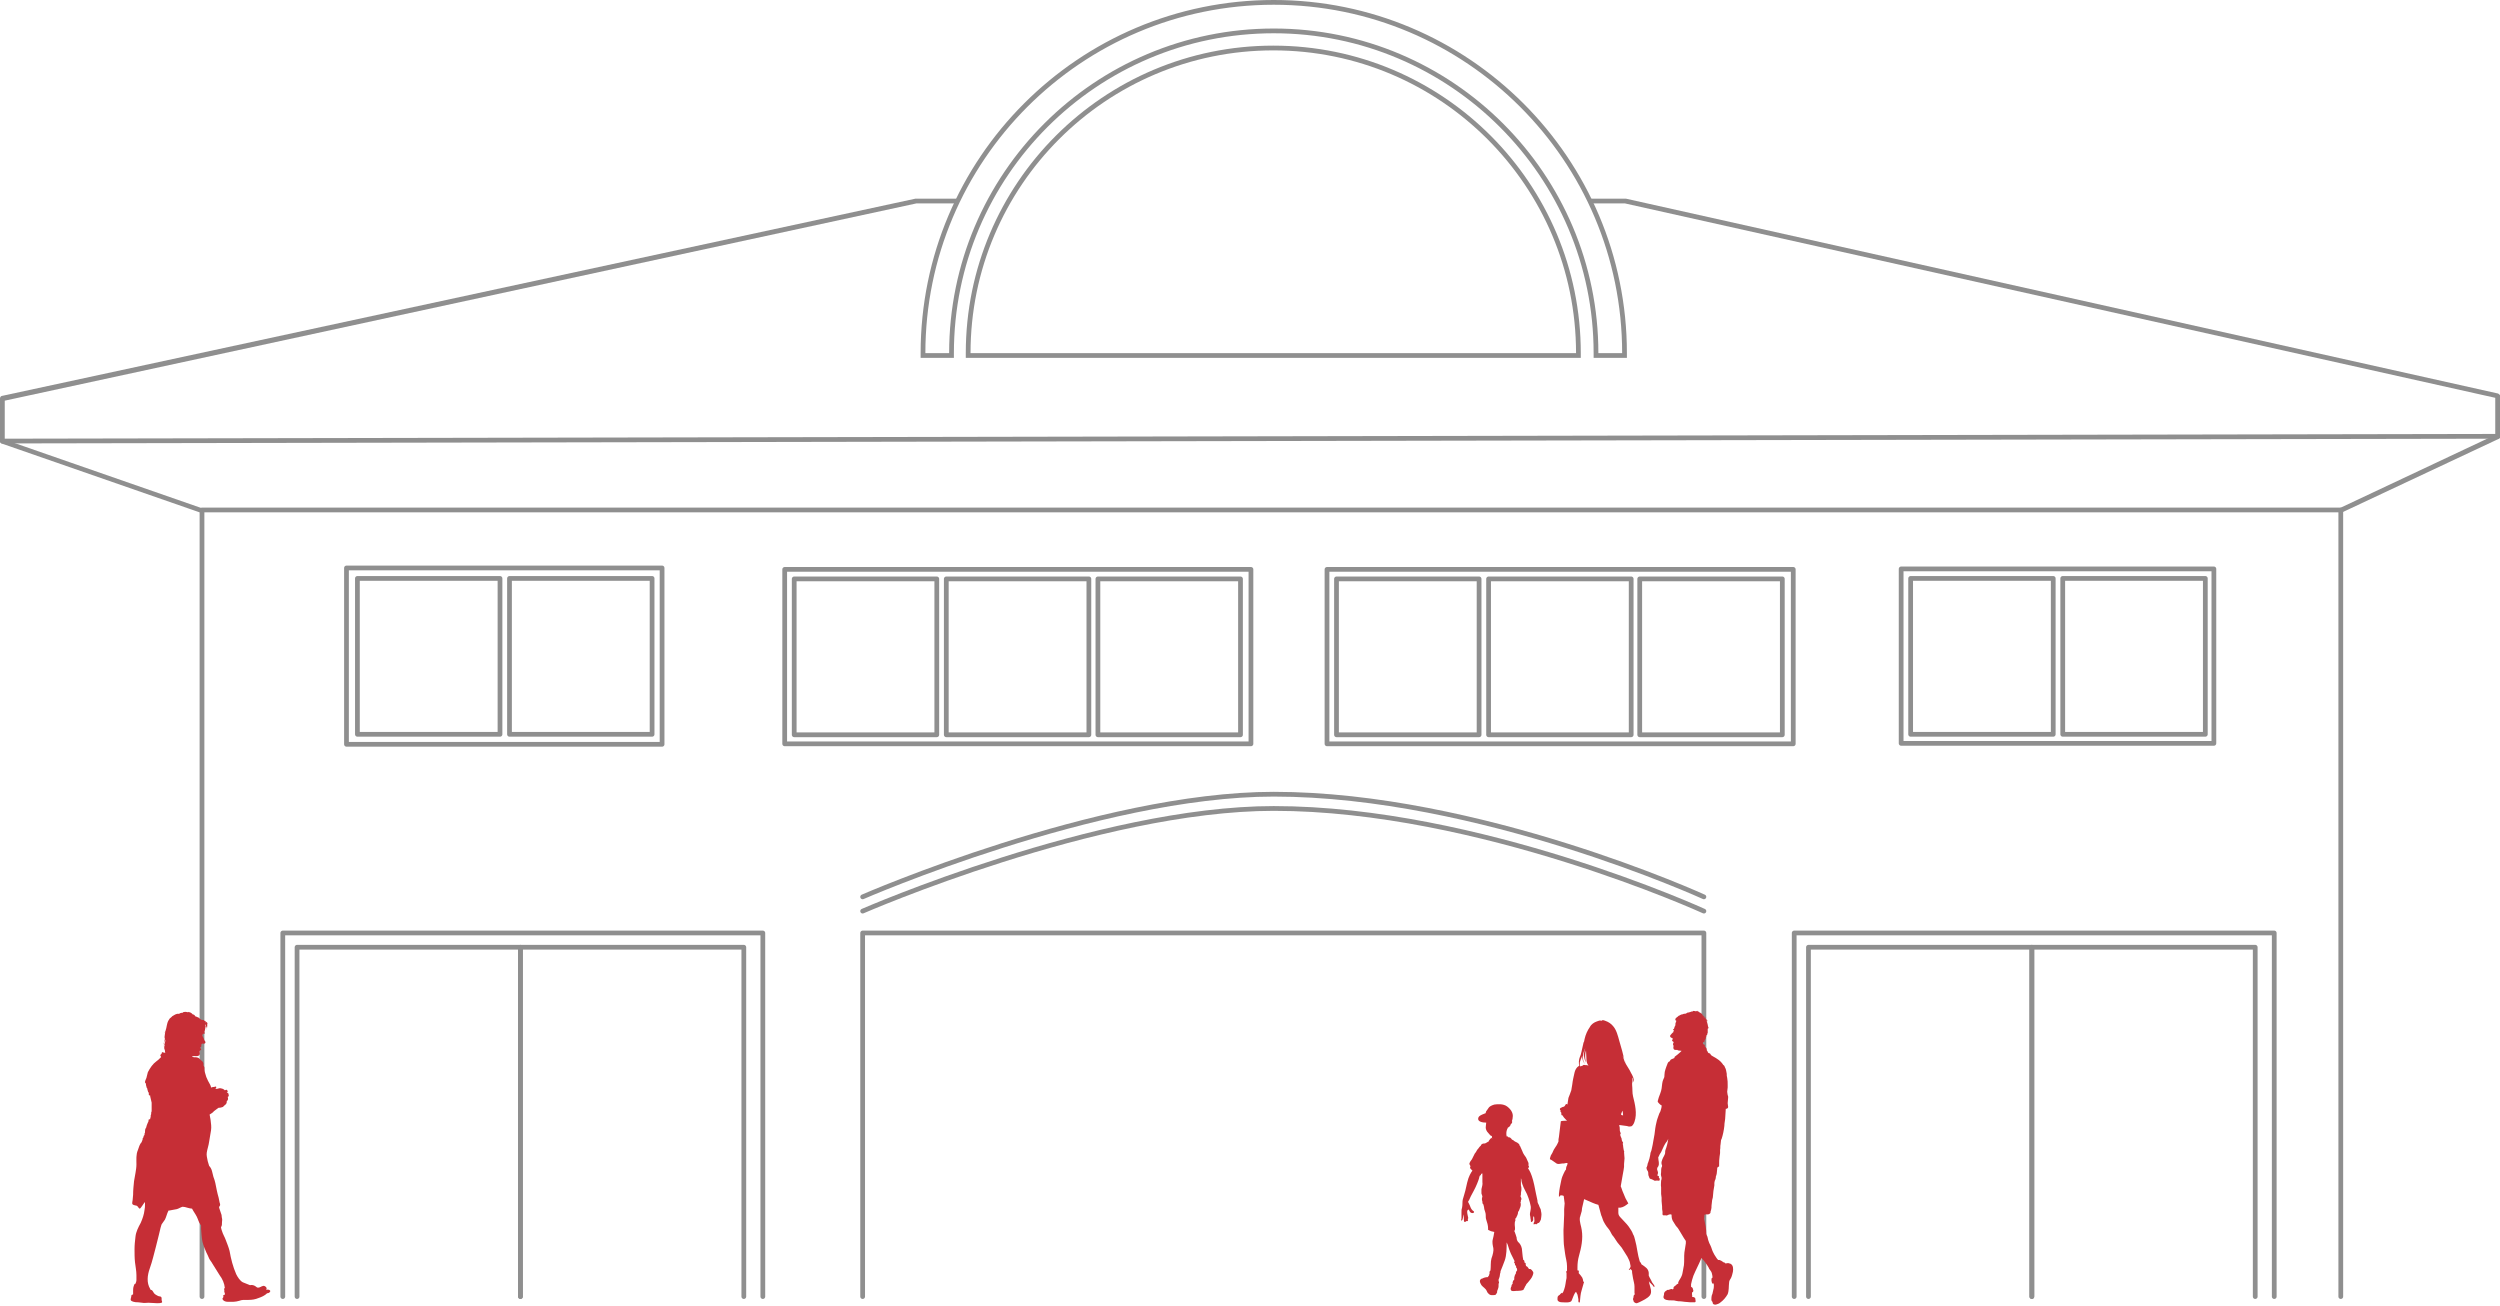 <?xml version="1.0" encoding="utf-8"?>

<!-- Generator: Adobe Illustrator 19.0.0, SVG Export Plug-In . SVG Version: 6.00 Build 0)  -->

<svg version="1.1" xmlns="http://www.w3.org/2000/svg" xmlns:xlink="http://www.w3.org/1999/xlink" x="0px" y="0px"

	 viewBox="142 -60.8 526 274.7" style="enable-background:new 142 -60.8 526 274.7;" xml:space="preserve">

<style type="text/css">

	.st0{fill:none;stroke:#8F8F8F;stroke-linecap:round;stroke-linejoin:round;stroke-miterlimit:10;}

	.st1{fill:none;stroke:#8F8F8F;stroke-miterlimit:10;}

	.st2{fill:#C62E36;}

	.st3{fill:#8F8F8F;}

</style>

<g id="Ebene_1">

	<polyline class="st0" points="184.5,212 184.5,46.5 634.5,46.5 634.5,212 	"/>

	<line class="st0" x1="142.5" y1="32" x2="667.5" y2="31"/>

	<rect x="214.9" y="58.7" class="st0" width="66.4" height="37.1"/>

	<rect x="217.2" y="60.9" class="st0" width="30" height="32.8"/>

	<rect x="249.2" y="60.9" class="st0" width="30" height="32.8"/>

	<rect x="542" y="58.9" class="st0" width="65.8" height="36.7"/>

	<rect x="544" y="60.9" class="st0" width="30" height="32.8"/>

	<rect x="576" y="60.9" class="st0" width="30" height="32.8"/>

	<rect x="421.2" y="59" class="st0" width="98.1" height="36.7"/>

	<rect x="423.2" y="61" class="st0" width="30" height="32.8"/>

	<rect x="455.2" y="61" class="st0" width="30" height="32.8"/>

	<rect x="487" y="61" class="st0" width="30" height="32.8"/>

	<rect x="307.1" y="59" class="st0" width="98.1" height="36.7"/>

	<rect x="309.1" y="61" class="st0" width="30" height="32.8"/>

	<rect x="341.1" y="61" class="st0" width="30" height="32.8"/>

	<rect x="373" y="61" class="st0" width="30" height="32.8"/>

	<polyline class="st0" points="519.5,212 519.5,135.5 620.5,135.5 620.5,212 	"/>

	<polyline class="st0" points="323.5,212 323.5,135.5 500.5,135.5 500.5,212 	"/>

	<polyline class="st0" points="522.5,212 522.5,138.5 569.5,138.5 569.5,212 	"/>

	<polyline class="st0" points="569.5,212 569.5,138.5 616.5,138.5 616.5,212 	"/>

	<path class="st1" d="M474.1,14c0-0.2,0-0.3,0-0.5c0-35.4-28.7-64.2-64.2-64.2c-35.4,0-64.2,28.7-64.2,64.2c0,0.2,0,0.3,0,0.5H474.1

		z"/>

	<path class="st1" d="M483.8,14c0-0.2,0-0.3,0-0.5c0-40.8-33.1-73.8-73.8-73.8c-40.8,0-73.8,33.1-73.8,73.8c0,0.2,0,0.3,0,0.5h6

		c0-0.2,0-0.3,0-0.5c0-37.5,30.4-67.8,67.8-67.8s67.8,30.4,67.8,67.8c0,0.2,0,0.3,0,0.5H483.8z"/>

	<polyline class="st0" points="201.5,212 201.5,135.5 302.5,135.5 302.5,212 	"/>

	<polyline class="st0" points="204.5,212 204.5,138.5 251.5,138.5 251.5,212 	"/>

	<polyline class="st0" points="251.5,212 251.5,138.5 298.5,138.5 298.5,212 	"/>

	<path class="st0" d="M323.5,127.9c0,0,49.5-21.6,86.5-21.6c43.2,0,90.5,21.6,90.5,21.6"/>

	<path class="st2" d="M466.3,194.4c0-0.2-0.1-0.3-0.1-0.6c0-0.2-0.3-0.6-0.4-1c-0.2-0.4-0.3-0.6-0.3-0.7c0-0.1,0-0.4-0.1-0.7

		c-0.1-0.3-0.3-1.5-0.6-2.9c-0.3-1.4-0.7-2.5-1-3c-0.1-0.2-0.2-0.3-0.3-0.5c0.1-0.1,0.2-0.2,0.2-0.3c0-0.1,0-0.1-0.1-0.2

		c0-0.1,0-0.1,0-0.2c0-0.1,0-0.1,0-0.1c0-0.1,0-0.2,0-0.3c-0.1-0.3-0.3-0.6-0.4-0.9c-0.1-0.3-0.3-0.5-0.5-0.8

		c-0.2-0.3-0.3-0.5-0.4-0.8c-0.1-0.3-0.3-0.6-0.4-0.9c0-0.1-0.1-0.2-0.2-0.3c0,0,0,0,0,0c0,0,0,0,0-0.1c0-0.1-0.1-0.1-0.1-0.2

		c-0.2-0.2-0.5-0.4-0.8-0.5c-0.2-0.1-0.3-0.2-0.4-0.3c-0.1-0.1-0.2-0.1-0.3-0.1c0-0.1,0-0.1-0.1-0.2c-0.2-0.2-0.3-0.3-0.4-0.3

		c-0.1,0-0.3,0-0.3-0.1c0-0.1,0-0.1-0.3-0.1c0,0,0,0,0,0c-0.1-0.5-0.1-1,0.1-1.5c0.1-0.1,0.1-0.3,0.2-0.4c0.3,0,0.2-0.2,0.3-0.2

		c0.1,0,0.2-0.2,0.2-0.3c0-0.1,0.1-0.2,0.3-0.4c0.1-0.2,0.1-0.3,0-0.4c0.1-0.2,0.2-0.7,0.2-1.1c0-0.7-0.4-1.4-1.2-2

		c-0.8-0.6-2-0.5-2.7-0.4c-0.7,0.2-1.1,0.5-1.2,0.7c-0.1,0.2-0.3,0.4-0.5,0.7c-0.1,0.2-0.1,0.3-0.1,0.4c-0.5,0.2-1.1,0.4-1.4,0.7

		c0,0,0,0,0,0c-0.1,0.1-0.2,0.3-0.2,0.5c0,0.6,0.9,0.8,1.7,0.8c0,0,0,0,0,0c0,0.3-0.1,0.6-0.1,1c0,0.3,0.1,0.6,0.3,0.9

		c0.2,0.2,0.4,0.5,0.6,0.7c0.1,0.1,0.2,0.2,0.3,0.2c0,0,0.1,0,0.1,0c0,0.1,0,0.1,0,0.2c0,0.2,0.1,0.4,0,0.5c0,0,0-0.1,0-0.1l0-0.2

		c0,0-0.1-0.1-0.4,0.3c-0.2,0.2-0.3,0.4-0.3,0.5c0,0,0,0-0.1,0c-0.1,0.1-0.3,0.2-0.5,0.3c-0.1,0.1-0.3,0.1-0.5,0.1

		c-0.1,0-0.3,0.1-0.4,0.2c-0.1,0.1-0.1,0.1-0.1,0.2c-0.1,0.1-0.2,0.2-0.3,0.3c-0.1,0.1-0.2,0.3-0.3,0.4c-0.1,0.1-0.2,0.2-0.3,0.4

		c-0.1,0.2-0.2,0.4-0.4,0.6c-0.2,0.4-0.4,0.8-0.6,1.2c-0.2,0.3-0.4,0.5-0.5,0.8c-0.1,0.2,0,0.3,0.1,0.5c0,0,0,0.1,0.1,0.1

		c0,0.1-0.1,0.3-0.1,0.4c0,0.1,0.2,0.3,0.3,0.4c0.1,0.1,0.1,0.1,0.2,0.2c-0.3,0.4-0.8,1.2-1.1,2.5c-0.3,1.4-0.5,2.2-0.7,2.8

		s-0.3,0.9-0.3,1.6s-0.1,0.8-0.1,1c-0.1,0.2-0.1,0.5-0.1,0.9s0,0.8,0,1.2c0,0.3-0.2,0.5,0,0.5c0.2,0,0.3-0.3,0.4-1.3

		c0.1,0.4,0.1,0.9,0.1,1.1c0,0.2,0,0.5,0.2,0.5c0.2,0,0.3-0.2,0.3-0.2s0.1,0.1,0.3,0c0.2-0.2,0-0.4,0-0.4c0.2-0.1,0.1-0.4,0-0.8

		c-0.1-0.4-0.1-0.6-0.1-0.8c0-0.2,0.1-0.3,0.2-0.4c0.1-0.1,0.3,0.3,0.3,0.3c0.1,0.4,0.6,0.5,0.8,0.4c0.2-0.1,0.2-0.3,0-0.4

		c-0.2-0.1-0.5-0.5-0.6-0.8c-0.1-0.3-0.2-0.5-0.4-0.9c-0.2-0.3-0.1-0.3,0.1-0.6c0.1-0.3,0.5-1.1,1-2c0.5-0.9,1-2.2,1.1-2.6

		c0-0.2,0.1-0.4,0.2-0.6c0.2,0,0.2-0.1,0.2-0.2c0-0.1,0.1-0.1,0.2-0.2c0,0,0.1,0,0.1,0c0,0.6,0,1.2,0,1.8c0.1,0.5-0.1,1-0.2,1.5

		c0,0.3,0,0.6,0,0.9c0,0.1,0.1,0.2,0.1,0.3c0,0.1,0.1,0.2,0.1,0.3c0,0.2-0.1,0.3-0.1,0.5c0,0.2,0,0.4,0.1,0.6c0,0.2,0,0.4,0.1,0.5

		c0,0,0,0,0.1,0.1c0.1,0.4,0.2,0.7,0.2,1c0.1,0.4,0.3,0.8,0.3,1.2c0,0.4,0,0.7,0.1,1c0.2,0.6,0.4,1.2,0.4,1.9c0,0.1-0.1,0.2,0.1,0.3

		c0.1,0.1,0.3,0.1,0.4,0.2c0.2,0.1,0.5,0.1,0.8,0.2c-0.1,0.6-0.2,1.2-0.3,1.5c-0.2,0.7,0,1.4,0.1,1.9c0.1,0.5-0.1,1.4-0.4,2.2

		c-0.2,0.7-0.1,1.7-0.2,2.5c-0.1,0.1-0.2,0.2-0.2,0.3c0,0.1,0,0.3,0,0.4c0,0,0,0.1-0.1,0.2c0,0,0,0.1,0,0.2c0,0,0,0,0,0c0,0,0,0,0,0

		c-0.1,0-0.2,0.1-0.2,0.3c-0.4,0-0.9,0.1-1.2,0.3c0,0-0.1,0-0.1,0c-0.7,0.3-0.4,0.9-0.1,1.4c0.3,0.4,0.9,0.7,1.1,1.2

		c0.1,0.3,0.2,0.4,0.4,0.6c0.2,0.2,0.4,0.3,0.7,0.3c0.2,0,0.7,0,0.8-0.1c0.1-0.1,0.1-0.2,0.2-0.3c0.1-0.1,0.1-0.2,0.1-0.3

		c0-0.1,0-0.1,0-0.2c0,0,0.1-0.1,0.1-0.2c0.1-0.3,0.2-0.5,0.2-0.8c0-0.1,0-0.3,0-0.4c0-0.2,0.1-0.2,0.1-0.4c0-0.1-0.1-0.2-0.1-0.4

		c0-0.1,0-0.3,0.1-0.4c0.1-0.3,0.2-0.6,0.2-0.9c0-0.2,0.2-0.5,0.1-0.6c0.3-0.7,0.6-1.5,0.9-2.3c0.4-1.1,0.4-2.6,0.4-3.8

		c0.3,0.5,0.4,1.2,0.7,1.9c0.2,0.6,0.7,1.4,1,2.1c0,0-0.1,0-0.1,0.1c-0.1,0.2,0,0.1,0.1,0.3c0.1,0.1,0,0.3,0.1,0.4

		c0,0,0.1,0,0.1,0.1c0,0,0.1,0.1,0.1,0.2c0,0.1,0,0.1,0,0.2c0,0,0.1,0.1,0.1,0.1c0.1,0.1,0.1,0.3,0.1,0.4c0,0,0,0.1,0,0.1

		c-0.1,0.1-0.2,0.2-0.2,0.3c-0.1,0.1,0,0.3-0.1,0.4c-0.1,0.1-0.1,0.2-0.2,0.4c0,0.1-0.1,0.3-0.1,0.4c0,0.1,0,0.2,0,0.4

		c-0.1,0.2-0.3,0.2-0.3,0.5c-0.1,0.2-0.1,0.3,0,0.4c-0.2,0.1-0.3,0.3-0.3,0.6c0,0,0,0,0,0c-0.1,0.1-0.1,0.1-0.1,0.2

		c-0.1,0.2-0.1,0.6,0.2,0.7c0.3,0.1,0.6,0,0.9,0c0.2,0,1.7,0,1.6-0.4c0.2-0.2,0.2-0.5,0.4-0.7c0.1-0.3,0.3-0.5,0.5-0.7

		c0.4-0.5,0.8-0.9,1-1.5c0.1-0.3,0.2-0.6,0-0.8c-0.1-0.2-0.3-0.4-0.5-0.5c-0.1,0-0.2,0-0.3,0c0,0,0,0,0,0c-0.1-0.1-0.1-0.2-0.2-0.3

		c-0.1-0.1-0.2-0.3-0.4-0.3c0,0,0,0,0,0c0,0,0,0,0,0c0-0.1-0.1-0.2-0.1-0.4c0-0.1,0-0.2,0-0.2c0-0.1-0.1-0.1-0.2-0.1

		c-0.1-0.2,0-0.6-0.3-0.6c-0.2-0.9-0.2-1.8-0.3-2.4c-0.1-0.6-0.5-1.2-0.8-1.4c-0.2-0.3-0.3-0.5-0.3-0.9c-0.1-0.4-0.3-0.9-0.4-1.2

		c0-0.1-0.1-0.1-0.1-0.2c0.3-0.3,0.1-0.9,0.1-1.3c0-0.3,0-0.6,0.1-0.8c0.1-0.2,0-0.3,0-0.5c0.1,0,0.1-0.1,0.2-0.2

		c0.1-0.1,0.1-0.3,0.2-0.4c0.1-0.2,0.2-0.5,0.2-0.8c0.1-0.1,0.1-0.2,0.2-0.3c0.1-0.2,0.2-0.6,0.3-0.8c0.1-0.3,0.1-0.7,0-1

		c0,0,0.1-0.1,0.1-0.1c0-0.1,0-0.2,0-0.3c0.1-0.1,0.1-0.1,0.1-0.2c0-0.2,0-0.3-0.1-0.4c0-0.1,0-0.1-0.1-0.2c0-0.1,0.1-0.2,0.1-0.3

		c0-0.3,0-0.6,0.1-1c0-0.2,0-0.3,0-0.5c0-0.2-0.1-0.4-0.1-0.5c0-0.2,0-0.4,0-0.7c0-0.2,0-0.5,0-0.7c0,0,0-0.1,0-0.1c0,0,0,0,0,0

		c0.1,0.2,0.1,0.3,0.1,0.4c0,0.3,0.3,1.3,0.8,2.2c0.5,0.8,1,2.4,1.1,3c0.2,0.6,0,1,0,1.3c-0.1,0.3-0.1,0.6-0.1,0.8

		c0,0.2,0.1,0.3,0.1,0.6c0,0.3,0.1,0.5,0.1,0.5c-0.1,0.5,0.2,0.5,0.4,0.2c0.2-0.3,0-0.6,0.1-0.8c0-0.3,0.2-0.2,0.2,0.1

		c0,0.3,0.1,0.7,0,0.9c-0.1,0.1-0.2,0.5-0.1,0.5c0.2,0,0.4-0.1,0.4-0.1s0,0.1,0.1,0.1s0.4-0.3,0.4-0.3c0.1,0.1,0.3-0.1,0.4-0.3

		c0.1-0.2,0.2-0.4,0.2-0.4S466.4,194.7,466.3,194.4z"/>

	<path class="st2" d="M499.7,152.5C499.7,152.6,499.7,152.6,499.7,152.5C499.7,152.6,499.7,152.6,499.7,152.5z M488.7,185.6

		c0.1,0.2,0.1,0.4,0.1,0.6c0,0.3,0.1,0.5,0.2,0.7c0,0.1,0,0.2,0.2,0.3c0.1,0.1,0.2,0.1,0.3,0.1c0.2,0.1,0.4,0.2,0.6,0.3

		c0.1,0.1,0.2,0,0.3,0c0.1,0,0.2,0,0.4,0c0.1,0,0.3,0.1,0.4-0.1c0-0.1,0-0.2,0-0.3c0-0.1-0.1-0.1-0.2-0.2c0,0,0,0,0,0

		c0.1-0.1,0.1-0.3-0.1-0.4c-0.1,0-0.1,0-0.2-0.1c0-0.1,0.1-0.2,0.1-0.3c0.1-0.3,0-0.5-0.1-0.8c-0.1-0.2,0-0.4,0-0.5

		c0.1-0.1,0.1-0.2,0.2-0.3c0.3-0.6,0-1.2,0-1.8c0,0,0-0.1,0-0.1c0-0.1,0.1-0.1,0.1-0.2c0.1-0.3,0.3-0.6,0.5-0.9

		c0.2-0.4,0.4-0.9,0.6-1.3c0.2-0.3,0.3-0.6,0.5-0.8c0.2-0.2,0.3-0.5,0.4-0.7c-0.1,0.8-0.3,1.6-0.6,2.4c-0.1,0.3,0,0.5-0.1,0.8

		c-0.1,0.3-0.3,0.6-0.4,0.8c-0.2,0.5-0.5,1-0.2,1.6c0,0.1,0,0.3-0.1,0.4c-0.1,0.3-0.1,0.7-0.1,1c0,0.3-0.1,0.5,0,0.8

		c0,0.1,0.1,0.3,0.1,0.4c0,0.2,0,0.4-0.1,0.6c0,0.5-0.1,0.9,0,1.4c0,0.5,0,1,0,1.4c0,0.3,0.1,0.5,0.1,0.8c0,0.2,0,0.5,0,0.7

		c0,0.4,0.1,0.7,0.1,1.1c0,0.4,0,0.8,0.1,1.2c0,0.3-0.1,0.7,0.2,0.7c0.1,0,0.3,0,0.4,0c0.1,0,0.3,0.1,0.4,0c0.2-0.1,0.4-0.2,0.7-0.2

		c0.1,0,0.1,0,0.2,0.1c0,0,0,0,0,0.1c0,0.5,0.1,1,0.4,1.4c0.2,0.3,0.3,0.5,0.5,0.8c0.3,0.3,0.6,0.7,0.8,1.1c0.3,0.5,0.6,1,0.9,1.5

		c0.1,0.2,0.3,0.4,0.4,0.6c0,0.2,0,0.3,0,0.5c-0.1,0.6-0.2,1.2-0.3,1.9c-0.1,0.9,0,1.8-0.1,2.7c-0.1,0.4-0.1,0.7-0.2,1.1

		c-0.1,0.4-0.1,0.8-0.3,1.2c-0.2,0.5-0.5,0.8-0.7,1.3c0,0.1,0,0.2,0,0.2c0,0,0,0,0,0.1c0,0,0,0,0,0c-0.3,0-0.4,0.3-0.6,0.4

		c-0.2,0.2-0.4,0.2-0.4,0.5c0,0.1,0,0.1,0,0.2c-0.1,0-0.2,0.1-0.2,0.1c-0.1-0.1-0.2-0.1-0.2-0.1c-0.2,0-0.3,0.1-0.4,0.1

		c-0.1,0.1-0.3,0.1-0.5,0.1c-0.1,0-0.2,0.1-0.2,0.2c-0.1,0-0.2,0-0.2,0.1c-0.2,0.1-0.3,0.4-0.3,0.6c0,0.1,0,0.1,0,0.2

		c-0.1,0.1-0.1,0.3-0.1,0.5c0.1,0.3,0.3,0.4,0.6,0.5c0.7,0.2,1.4,0,2,0.2c0.4,0.1,0.7,0.1,1,0.1c0.3,0,0.6,0.1,0.8,0.1

		c0.4,0,0.8,0.1,1.2,0.1c0.2,0,0.3,0,0.5,0c0.1,0,0.3,0,0.5,0c0.3-0.1,0.1-0.4,0.1-0.7c0-0.3-0.2-0.3-0.4-0.4c-0.1,0-0.2,0-0.3-0.1

		c0-0.1,0.1-0.3,0-0.4c0-0.2,0-0.3,0-0.5c0.1,0,0.2,0,0.2-0.1c0.1-0.1,0.1-0.4,0-0.5c0-0.2-0.1-0.4-0.3-0.5c0,0-0.1,0-0.1-0.1

		c0-0.1,0-0.2,0-0.2c0-0.1,0-0.2,0-0.3c0.1-0.6,0.3-1.2,0.5-1.8c0.5-1.2,1.1-2.3,1.6-3.5c0-0.1,0-0.1,0.1-0.2c0.6,0.6,1.1,1.3,1.5,2

		c0.1,0.3,0.3,0.5,0.5,0.8c0.2,0.3,0.2,0.6,0.3,1c0,0.1,0,0.2,0,0.3c0,0.1-0.1,0.1-0.2,0.2c0,0.1,0,0.4,0,0.5c0,0.1,0.1,0.3,0.1,0.4

		c0,0.2,0.2,0.2,0.3,0.1c0,0.1,0.1,0.2,0.1,0.3c0,0.3,0,0.7-0.1,1c-0.1,0.3-0.1,0.6-0.2,0.9c-0.1,0.2-0.2,0.5-0.2,0.7

		c0,0.3-0.1,0.7,0.1,0.9c0,0,0.1,0.1,0.1,0.1c0,0.1,0.1,0.3,0.1,0.4c0.2,0.2,0.3,0.2,0.6,0.2c0.3-0.1,0.7-0.2,0.9-0.4

		c0.7-0.5,1.2-1.1,1.6-1.8c0.3-0.8,0.2-1.6,0.3-2.4c0-0.4,0.2-0.7,0.4-1c0.2-0.4,0.3-0.9,0.4-1.3c0.1-0.6,0.1-1.4-0.5-1.7

		c-0.3-0.1-0.5-0.2-0.8-0.1c-0.1,0-0.2,0-0.2,0.1c-0.1-0.2-0.3-0.3-0.5-0.3c0,0,0-0.1-0.1-0.1c-0.1-0.1-0.2-0.1-0.3-0.2

		c-0.1-0.1-0.3-0.1-0.4-0.2c-0.1,0-0.2,0-0.3,0c-0.1-0.1-0.3-0.3-0.4-0.5c-0.3-0.4-0.5-0.8-0.7-1.2c-0.2-0.4-0.3-0.9-0.5-1.3

		c-0.2-0.4-0.4-0.8-0.5-1.2c-0.1-0.3-0.1-0.7-0.3-1c0-0.1-0.1-0.2-0.1-0.3c0,0,0-0.1,0-0.1c0-0.9-0.2-1.9-0.4-2.8

		c-0.1-0.3,0-0.5,0-0.8c0-0.1,0-0.2,0-0.3c0,0,0,0,0,0c0.1,0,0.2-0.1,0.3-0.1c0.3,0,0.6,0.1,0.9-0.2c0.1-0.1,0.1-0.2,0.1-0.4

		c0-0.1,0.1-0.2,0.1-0.3c0.1-0.3,0.1-0.6,0.1-0.9c0-0.3,0.1-0.6,0.1-0.9c0-0.4,0.2-0.7,0.2-1.1c0-0.4,0.1-0.7,0.1-1.1

		c0.1-0.4,0.1-0.8,0.2-1.2c0-0.2,0-0.3,0-0.5c0-0.2,0.1-0.4,0.1-0.5c0.1-0.2,0.2-0.4,0.2-0.6c0-0.2,0-0.3,0.1-0.5

		c0-0.1,0.1-0.2,0.1-0.4c0-0.3,0.1-0.7,0.1-1c0-0.1,0-0.2,0-0.2c0.1-0.1,0.2-0.2,0.4-0.3c0-0.1,0-0.2,0-0.3c0-0.6,0-1.2,0.1-1.8

		c0-0.2,0.1-0.4,0.1-0.7c0-0.2,0-0.5,0-0.7c0.1-0.4,0-0.7,0.1-1.1c0-0.3,0.1-0.6,0.1-0.9c0-0.1,0-0.1,0.1-0.2

		c0.3-0.9,0.5-1.9,0.6-2.8c0-0.7,0.2-1.3,0.2-2c0-0.5,0.1-1.1,0.1-1.6c0.2,0,0.5-0.1,0.5-0.4c0-0.2-0.1-0.5-0.1-0.8

		c0-0.4,0.1-0.8,0.1-1.2c0-0.2,0-0.3-0.1-0.5c0-0.2-0.1-0.4-0.1-0.7c0-0.3,0.1-0.6,0.1-0.9c0-0.1,0-0.3,0-0.4c0,0,0-0.1,0-0.1

		c0-0.5,0-1-0.1-1.5c-0.1-0.3-0.1-0.6-0.1-0.9c-0.1-0.4-0.1-0.8-0.3-1.2c-0.1-0.1-0.1-0.3-0.2-0.4c0,0,0,0,0,0

		c0-0.1-0.1-0.2-0.2-0.2c-0.3-0.5-0.8-1-1.3-1.3c-0.4-0.3-0.9-0.5-1.3-0.8c-0.1-0.2-0.2-0.4-0.4-0.4c-0.1,0-0.2-0.1-0.2-0.1

		c0,0,0,0,0,0c0-0.1-0.1-0.1-0.1-0.2c0-0.1-0.1-0.1-0.1-0.2c0,0-0.1-0.1-0.1-0.1c0,0,0,0,0,0c0-0.2,0-0.3-0.1-0.5

		c-0.1-0.1-0.2-0.2-0.3-0.3c0-0.1,0-0.1,0-0.2c0-0.2-0.2-0.3-0.4-0.3c0-0.1,0-0.3,0-0.4c0,0,0.1-0.1,0.1-0.1c0,0,0.1,0.1,0.1,0.2

		c0-0.1,0-0.2,0-0.2c0,0.1,0.1,0.1,0.1,0.2c0-0.1,0-0.2,0-0.3c0-0.1,0.1-0.2,0.1-0.3c0.1-0.1,0.2-0.3,0.2-0.5c0,0,0,0,0,0

		c0,0,0-0.1,0-0.2c0,0.1,0,0.1,0,0.2c0.1-0.1,0.1-0.3,0.1-0.4c0,0,0-0.1,0.1-0.1c0,0,0.1-0.1,0.1-0.1c0-0.1,0-0.3,0-0.4

		c0,0.1,0.1,0.2,0.1,0.2c0-0.2,0-0.4,0-0.6c0-0.2,0-0.3,0-0.5c0,0,0.1,0.1,0.1,0.1c0-0.1,0-0.2,0-0.3c0,0.1,0.1,0.1,0.1,0.1

		c-0.1-0.2-0.2-0.5-0.2-0.7c-0.1-0.3-0.1-0.6-0.3-0.9c0.1,0,0.2,0.2,0.3,0.2c-0.1-0.2-0.2-0.4-0.4-0.5c0,0,0.1,0,0.1,0

		c0,0-0.1-0.1-0.2-0.1c0-0.1,0.1-0.1,0.2-0.2c-0.1,0-0.2,0-0.3,0.1c0-0.1,0-0.3,0-0.4c-0.1,0.1-0.1,0.3-0.2,0.4c0-0.1,0-0.5-0.1-0.5

		c0,0.1,0,0.1,0,0.2c0-0.1,0-0.2-0.1-0.3c0,0.1,0,0.1,0,0.2c0-0.2-0.2-0.4-0.3-0.6c0,0,0,0.1,0,0.1c-0.1-0.1-0.2-0.2-0.3-0.3

		c0,0.1,0.1,0.1,0.1,0.2c-0.1-0.1-0.1-0.1-0.2-0.2c0,0,0,0,0,0.1c0,0,0,0,0-0.1c0,0,0,0,0,0c-0.1,0-0.3-0.2-0.3-0.2

		c-0.1-0.1-0.1-0.2-0.1-0.3c0,0.1,0,0.2,0,0.3c-0.1,0-0.1-0.1-0.2-0.1c0,0,0,0.1,0.1,0.1c-0.1,0-0.1-0.1-0.2-0.1c0,0,0,0,0,0.1

		c-0.3-0.1-0.5-0.1-0.8-0.1c0.1,0,0.1,0,0.1,0.1c-0.2,0-0.3,0-0.5,0.1c-0.3,0.1-0.5,0.2-0.8,0.1c0.1,0,0.1,0.1,0.2,0.1

		c-0.1,0-0.2,0-0.3,0.1c0,0,0,0,0,0c-0.1,0.1-0.4,0.1-0.5,0.1c0,0,0,0,0,0c-0.2,0.1-0.5,0.2-0.7,0.1c0,0.1,0.1,0.1,0.2,0.1

		c-0.1,0.1-0.3,0-0.4,0.1c0,0,0.1,0,0.1,0c0,0.1-0.2,0-0.3,0.1c0,0,0,0,0,0c0,0.1-0.2,0.1-0.2,0.2c-0.1,0.1-0.3,0.1-0.4,0.2

		c0.1,0,0.2-0.1,0.3-0.1c-0.1,0.1-0.3,0.2-0.4,0.3c0,0,0.1,0,0.1-0.1c0,0.1-0.1,0.1-0.1,0.2c0,0.1-0.1,0.1-0.1,0.2

		c0,0,0-0.1,0.1-0.1c0,0.1,0,0.1,0,0.2c0.1,0,0.1-0.1,0.2-0.1c0,0.1-0.1,0.1-0.1,0.1c0,0,0,0.1,0,0.1c0,0,0,0,0,0

		c0,0.1,0,0.1,0.1,0.1c0,0.1-0.1,0.1-0.1,0.2c-0.1,0.1-0.1,0.3-0.1,0.5c0,0.1,0,0.2-0.1,0.3c0,0.1-0.1,0.1-0.1,0.2

		c0,0.1-0.1,0.6-0.3,0.4c0,0,0,0.1,0.1,0.1c0,0-0.1,0-0.1,0c0,0.1,0.2,0.2,0.2,0.3c0,0,0,0,0,0c0,0.1,0,0.1-0.2,0.1

		c0,0.1,0.1,0.1,0.1,0.1c0,0,0,0.1-0.1,0.1c-0.1,0.1-0.2,0.2-0.3,0.3c-0.1,0.2-0.4,0.3-0.3,0.6c0.1,0.2,0.3,0.3,0.5,0.3

		c0,0.1,0,0.2,0,0.3c0,0.1-0.1,0.1-0.1,0.2c0,0.1,0.2,0.3,0.3,0.3c0,0.1,0,0.2,0.1,0.2c-0.2-0.1-0.2,0.3-0.2,0.4

		c0,0.1,0.1,0.1,0.1,0.2c0,0.1,0,0.2,0,0.2c-0.1,0.3,0,0.7,0.4,0.7c0.1,0,0.2,0,0.3,0c0.1,0,0.2,0,0.2,0.1c0.3,0,0.5,0.1,0.8,0.1

		c-0.1,0.1-0.2,0.2-0.3,0.3c-0.3,0.3-0.7,0.6-1.1,0.9c-0.1,0.1-0.1,0.1-0.1,0.2c0,0,0,0.1,0,0.1c-0.2,0.1-0.5,0.2-0.7,0.3

		c-0.2,0.1-0.2,0.3-0.3,0.4c0,0,0,0,0,0c-0.3,0.1-0.4,0.3-0.5,0.6c-0.1,0.3-0.3,0.7-0.4,1.1c-0.1,0.3-0.2,0.7-0.2,1.1

		c0,0.3,0,0.6-0.2,0.9c-0.3,0.6-0.3,1.3-0.4,2c-0.1,0.7-0.4,1.3-0.6,1.9c-0.1,0.2-0.1,0.5-0.2,0.7c-0.1,0.2,0.1,0.4,0.2,0.5

		c0.1,0.1,0.2,0.2,0.3,0.3c0,0,0.1,0.1,0.2,0.1c0,0,0.1,0.1,0.1,0.1c0,0.2,0,0.4-0.1,0.7c-0.1,0.4-0.2,0.7-0.4,1

		c-0.2,0.6-0.5,1.3-0.6,1.9c-0.2,0.8-0.3,1.6-0.4,2.5c-0.2,0.9-0.3,1.9-0.5,2.7c-0.1,0.3-0.1,0.6-0.2,0.8c-0.1,0.2-0.2,0.5-0.2,0.8

		c-0.1,0.5-0.2,1-0.4,1.5c-0.1,0.2-0.2,0.5-0.2,0.7c0,0.1-0.1,0.2-0.1,0.3c0,0.1-0.1,0.1-0.1,0.2

		C488.5,185.4,488.6,185.5,488.7,185.6z M498.2,152.2C498.2,152.2,498.2,152.2,498.2,152.2C498.2,152.2,498.2,152.2,498.2,152.2z

		 M494.7,153.8C494.7,153.8,494.7,153.8,494.7,153.8C494.7,153.8,494.7,153.8,494.7,153.8z"/>

	<path class="st2" d="M475.6,163.1C475.6,163.1,475.6,163.1,475.6,163.1C475.6,163.1,475.6,163.1,475.6,163.1z M468.1,183.1

		c0.5,0.2,0.9,0.6,1.4,0.9c0.2,0.1,0.3,0.1,0.5,0.1c0.2,0,0.5-0.1,0.7-0.1c0.1,0,0.2,0,0.3,0c0.2,0,0.3-0.1,0.5-0.1

		c0.1,0,0.2,0,0.3,0c0,0.2,0,0.3-0.1,0.5c-0.1,0.2-0.2,0.4-0.2,0.6c0,0.1,0,0.2,0,0.2c0,0.1-0.1,0.2-0.2,0.3

		c-0.1,0.2-0.2,0.4-0.3,0.6c-0.2,0.4-0.4,0.9-0.5,1.4c-0.2,0.9-0.4,1.9-0.5,2.9c0,0.2,0,0.4,0,0.6c0.2,0,0.2-0.3,0.4-0.3

		c0.1,0,0.4,0,0.5,0.1c0,0,0.1,0,0.1,0c0.1,0.5,0.1,1.1,0.2,1.6c0,0.4-0.1,0.8-0.1,1.2c0,0.4,0,0.8,0,1.2c0,0.8-0.1,1.6-0.1,2.4

		c-0.1,1,0,2.1,0,3.1c0,0.9,0.2,1.8,0.3,2.7c0.1,0.8,0.4,1.7,0.4,2.6c0,0.3,0,0.6,0,1c0,0,0,0-0.1,0c-0.1,0.2-0.1,0.3,0,0.4

		c0,0.3,0,0.6,0,1c0,0,0,0.1,0,0.1c-0.2,0.8-0.2,1.6-0.5,2.4c-0.1,0.3-0.2,0.6-0.4,0.8c0,0-0.1,0-0.1-0.1c-0.2,0.2-0.3,0.2-0.4,0.4

		c-0.3,0.2-0.5,0.3-0.5,0.7c0,0.1,0,0.1,0,0.2c0,0.1,0,0.1,0,0.2c0.1,0.4,0.6,0.5,0.9,0.5c0.6,0,1.9,0.2,2.1-0.4

		c0.2-0.5,0.4-1.1,0.7-1.6c0.1-0.1,0.1-0.1,0.2-0.2c0.1,0.2,0.2,0.4,0.3,0.6c0.1,0.3,0.1,0.6,0.2,1c0,0.2-0.1,0.8,0.3,0.6

		c0.1-0.9,0.1-1.7,0.4-2.6c0.1-0.5,0.3-0.9,0.4-1.4c0.1-0.2,0.1-0.3-0.1-0.4c0-0.3-0.1-0.6-0.2-0.8c-0.2-0.3-0.5-0.7-0.8-1

		c0.1,0,0.1-0.1,0.1-0.1c0-0.1,0-0.3-0.1-0.4c-0.1,0-0.1,0-0.2,0c0-0.2,0-0.5,0-0.7c0-0.8,0.1-1.6,0.3-2.3c0.5-1.8,0.9-3.6,0.6-5.5

		c-0.1-0.8-0.5-1.7-0.4-2.6c0.1-0.5,0.3-0.9,0.4-1.4c0-0.4,0.1-0.8,0.2-1.2c0.1-0.4,0.2-0.9,0.3-1.3c0.2,0.1,0.5,0.2,0.7,0.3

		c0.7,0.3,1.5,0.7,2.3,0.9c0.2,0.7,0.4,1.5,0.6,2.2c0.2,0.4,0.3,0.9,0.5,1.3c0.2,0.4,0.4,0.7,0.6,1c0.3,0.4,0.6,0.7,0.8,1.1

		c0.2,0.4,0.4,0.8,0.7,1.1c0.3,0.4,0.5,0.8,0.8,1.2c0.3,0.4,0.6,0.7,0.9,1.1c0.4,0.6,0.8,1.3,1.2,1.9c0.2,0.4,0.4,0.8,0.5,1.1

		c0.1,0.3,0.1,0.7,0.2,1c0,0-0.1,0-0.1,0.1c0,0.1,0,0.1,0,0.2c-0.1,0.1-0.2,0.2-0.3,0.2c0,0.1,0.1,0.2,0.1,0.2

		c0.1,0,0.2-0.2,0.3-0.2c0,0.1,0.1,0.2,0.2,0.2c0.1,0.2,0.1,0.4,0.1,0.6c0.1,0.4,0.1,0.8,0.2,1.2c0.1,0.6,0.3,1.1,0.3,1.7

		c0,0.4,0,0.9,0,1.3c0,0.1,0,0.2,0.1,0.3c-0.2,0.1-0.3,0.3-0.3,0.5c0,0,0,0.1,0,0.1c0,0.1-0.1,0.3-0.1,0.3c0,0.1,0,0.2,0,0.3

		c0,0.1,0,0.1,0.1,0.1c0,0.1,0,0.1,0,0.2c0.1,0.2,0.4,0.4,0.6,0.4c0,0,0,0,0.1,0c0.1,0,0.4-0.2,0.5-0.2c0.8-0.4,1.7-0.8,2.2-1.4

		c0.6-0.7,0.1-1.8-0.1-2.6c0-0.1,0-0.3-0.1-0.4c0.1,0,0.1,0.1,0.2,0.2c0.2,0.2,0.4,0.4,0.6,0.6c0.1,0.1,0.2,0.3,0.3,0.4

		c0,0,0.1-0.1,0.1-0.1c0.1-0.2-0.4-0.7-0.5-0.9c-0.2-0.5-0.5-0.9-0.7-1.4c0,0,0-0.1,0-0.1c0-0.2,0-0.4,0-0.5

		c-0.1-0.9-0.7-1.2-1.4-1.7c-0.1,0-0.1-0.1-0.2-0.2c0,0,0,0,0-0.1c-0.1-0.1-0.2-0.3-0.3-0.4c0,0,0,0,0,0c-0.2-0.7-0.4-1.5-0.5-2.2

		c-0.1-0.8-0.3-1.6-0.5-2.4c-0.1-0.4-0.2-0.8-0.4-1.1c-0.2-0.6-0.5-1-0.9-1.6c-0.5-0.7-1.1-1.2-1.7-1.9c-0.3-0.3-0.5-0.6-0.5-1

		c0-0.4,0-0.7,0-1.1c0.1,0,0.3,0,0.4,0c0.7-0.1,1.2-0.5,1.7-0.9c-0.2-0.4-0.4-0.7-0.6-1.1c-0.2-0.4-0.3-0.8-0.5-1.2

		c-0.2-0.4-0.3-0.9-0.5-1.3c0.1-0.8,0.3-1.5,0.4-2.3c0.1-0.4,0.1-0.7,0.2-1.1c0-0.2,0.1-0.5,0.1-0.7c0-0.2,0-0.4,0-0.6

		c0-0.4,0.1-0.7,0.1-1.2c0-0.4-0.1-0.8-0.1-1.3c0-0.1,0.1-0.1,0-0.2c0-0.1-0.1-0.2-0.1-0.4c0-0.2-0.1-0.4-0.1-0.7

		c0-0.1,0-0.3-0.1-0.4c0-0.1,0.1-0.1,0.1-0.2c0-0.2-0.1-0.2-0.2-0.4c-0.1-0.2-0.1-0.3-0.1-0.5c-0.1-0.3-0.3-0.6-0.3-0.9

		c0-0.1,0.1-0.1,0.1-0.3c0-0.1-0.1-0.1-0.1-0.2c-0.1-0.2-0.1-0.4-0.1-0.6c0-0.2,0-0.5-0.1-0.7c0,0,0-0.1,0-0.2

		c0.5,0.1,1,0.1,1.5,0.2c0.2,0,0.5,0.2,0.8,0.1c0.4,0.1,0.8-0.6,0.9-1c0.6-1.7,0.1-3.7-0.3-5.3c-0.2-0.8-0.1-1.6-0.2-2.4

		c0-0.1,0-0.2,0-0.4c0.1-0.3,0.1-0.7,0-1c0-0.1,0-0.1,0-0.2c0.2,0.3,0.2,0.7,0.3,1c0.2-0.6-0.2-1.4-0.5-1.9c-0.4-0.9-1-1.6-1.4-2.5

		c-0.1-0.4-0.3-0.8-0.4-1.2c0.2,0.4,0.5,0.8,0.6,1.3c0,0.1,0.1,0.2,0.1,0.3c-0.1-0.5-0.4-1-0.5-1.4c-0.1-0.4-0.2-0.8-0.3-1.2

		c-0.2-0.7-0.4-1.4-0.6-2.1c-0.3-1.1-0.6-2.3-1.3-3.1c-0.4-0.5-1-0.9-1.6-1.1c-0.3-0.1-0.6-0.3-0.9,0c0,0,0,0,0,0c0,0,0,0,0,0

		c-0.2-0.2-0.6,0-0.9,0.1c-0.6,0.2-1.2,0.6-1.5,1.2c-0.5,0.7-0.9,1.6-1.1,2.5c0,0.2-0.1,0.3-0.1,0.5c-0.1,0.2-0.2,0.4-0.2,0.6

		c-0.4,1.6-0.4,2.1-0.7,2.7c-0.2,0.5-0.3,1.3-0.1,1.8c-0.1,0.1-0.3,0.2-0.4,0.3c-0.3,0.3-0.5,0.7-0.6,1.1c-0.2,0.9-0.4,1.7-0.5,2.6

		c-0.1,0.4-0.1,0.8-0.2,1.2c-0.2,0.6-0.4,1.1-0.6,1.6c-0.1,0.4-0.1,0.9-0.2,1.3c0,0,0,0,0,0.1c-0.1-0.1-0.3-0.2-0.4,0

		c-0.1,0.1-0.1,0.3-0.3,0.4c-0.1,0.1-0.4,0.1-0.5,0.2c-0.2,0.1-0.3,0.1-0.4,0.3c0,0.1,0,0.2,0.1,0.3c0,0.1,0.1,0.1,0.1,0.1

		c0,0-0.1,0.1-0.1,0.1c0,0.1,0.1,0.2,0.2,0.3c0,0.1,0,0.2,0,0.3c0,0.2,0.1,0.3,0.3,0.3c0,0,0,0,0,0c0.1,0.3,0.4,0.6,0.6,0.8

		c0.1,0.1,0.2,0.2,0.3,0.3c-0.4,0-0.9,0-1.3,0.1c-0.1,1.1-0.3,2.2-0.4,3.3c-0.1,0.4-0.1,0.6-0.1,1c-0.2,0.4-0.3,0.7-0.6,1.1

		c-0.3,0.4-0.5,0.8-0.7,1.3c-0.1,0.2-0.2,0.3-0.3,0.5C468.1,182.8,468.1,183,468.1,183.1z M483.1,173.8c0-0.1,0-0.1,0-0.2

		c0-0.2,0.1-0.3,0.2-0.5c0-0.1,0-0.1,0.1-0.2c0,0.3,0.1,0.6,0.1,1C483.3,173.8,483.2,173.8,483.1,173.8z M474.5,163.6

		c-0.1-0.3-0.2-0.8,0-1.2c0.1-0.4,0.3-0.7,0.4-1.1c0,0.7,0.1,1.4,0.7,1.8c-0.1-0.1-0.7-0.5-0.5-1.9c0-0.5,0.2-0.9,0.4-1.4

		c0,0,0,0,0,0c0,0,0,0,0,0.1c-0.3,0.7-0.4,1.7,0.2,2.9c0,0-0.4-1.4,0-2.6c0,0,0,0,0,0.1c0,0.7,0.1,1.3,0.1,2c0,0.4,0.2,0.8,0.4,1.1

		c0,0-0.1,0-0.1,0c-0.1-0.1-0.2-0.1-0.5-0.1c-0.1,0-0.4-0.1-0.5,0c0,0-0.1,0.1-0.1,0.1C474.8,163.5,474.6,163.5,474.5,163.6z"/>

	<path class="st2" d="M185.4,156.8L185.4,156.8C185.4,156.8,185.4,156.8,185.4,156.8C185.4,156.7,185.4,156.7,185.4,156.8z

		 M198.8,210.7c-0.2-0.2-0.6-0.2-0.8-0.1c0.2-0.3,0.1-0.6-0.3-0.8c-0.4-0.2-0.8,0.2-1.2,0.3c-0.4,0.1-0.5-0.1-0.8-0.3

		c-0.3-0.2-0.7-0.3-1.1-0.2c-0.5-0.2-1-0.4-1.5-0.6c-0.6-0.3-1.1-1.1-1.4-1.7c-0.7-1.6-1.1-3.2-1.4-4.9c-0.2-0.8-0.5-1.5-0.8-2.3

		c-0.2-0.6-0.6-1.2-0.8-1.9c-0.1-0.2-0.1-0.4-0.2-0.7c0-0.1,0-0.2,0.1-0.3c0.1-0.2,0.1-0.5,0.1-0.8c0-0.3,0.1-0.6,0-0.9

		c-0.1-0.3,0-0.6-0.2-1c-0.1-0.4-0.3-0.8-0.4-1.2c0-0.1,0-0.1,0-0.2c0,0,0.1-0.1,0.1-0.1c0.2-0.3,0.1-0.5,0-0.8

		c-0.1-0.3-0.1-0.7-0.2-1c-0.3-1-0.5-2.1-0.7-3.1c-0.1-0.4-0.2-0.8-0.4-1.3c-0.1-0.4-0.2-0.8-0.3-1.2c-0.1-0.4-0.3-0.8-0.6-1.1

		c-0.1-0.3-0.2-0.7-0.3-1c-0.1-0.6-0.3-1.2-0.2-1.8c0.1-0.7,0.4-1.5,0.5-2.3c0.1-0.8,0.3-1.6,0.4-2.4c0.1-0.7,0-1.4-0.1-2.2

		c-0.1-0.4-0.1-0.7-0.2-1.1c0.3-0.2,0.7-0.4,0.9-0.7c0.3-0.2,0.5-0.4,0.8-0.6c0,0,0.1,0,0.1-0.1c0.3,0,0.8-0.1,1-0.2

		c0.1-0.1,0.2-0.2,0.3-0.3c0.1-0.1,0.3-0.2,0.4-0.4c0.1-0.1,0.1-0.3,0.1-0.4c0-0.2,0.1-0.2,0.2-0.3c0.1-0.2,0.1-0.5,0-0.7

		c0.2-0.1,0.3-0.2,0.2-0.5c0-0.3-0.2-0.4-0.4-0.4c0.2-0.1,0.3-0.3,0.1-0.5c-0.1-0.2-0.3-0.1-0.5,0c-0.1-0.1-0.2-0.2-0.4-0.3

		c-0.3-0.1-0.6-0.2-0.9-0.1c-0.2,0.1-0.5,0.1-0.7,0.1c0.2-0.2,0.3-0.4,0.1-0.5c-0.1,0-0.3,0.1-0.4,0.1c-0.2,0-0.3,0-0.5,0.1

		c0,0,0,0-0.1,0c0-0.2-0.1-0.4-0.2-0.6c-0.3-0.5-0.6-1.1-0.8-1.6c-0.1-0.3-0.2-0.6-0.3-1c-0.1-0.3-0.1-0.7-0.1-1

		c0-0.1-0.1-0.3-0.2-0.4c0-0.1,0-0.3,0-0.4c0-0.3-0.3-0.6-0.5-0.7c-0.2-0.2-0.5-0.6-0.8-0.6c-0.3-0.1-0.6,0-0.9-0.1

		c-0.1,0-0.2-0.1-0.2-0.1c0.1-0.1,0.3-0.1,0.5-0.1c0.4,0,0.9,0.1,1.1-0.3c0.1-0.2,0-0.4,0-0.6c0-0.1,0-0.2,0.1-0.3

		c0.1-0.1,0.2,0,0.2-0.1c0.1-0.1-0.1-0.4-0.2-0.4c0,0,0-0.1,0-0.1c0.1,0,0.2-0.1,0.2-0.1c0.1-0.1,0-0.4,0.1-0.6

		c0.1-0.2,0.3-0.1,0.5-0.1c0.2,0,0.4-0.2,0.3-0.4c0-0.1-0.1-0.2-0.2-0.3c0-0.1-0.1-0.2-0.1-0.3c-0.1-0.2-0.2-0.4-0.3-0.6

		c-0.1-0.2,0-0.3,0.1-0.5c0,0,0,0,0.1,0c0.1,0,0.3,0,0.3-0.1c0,0-0.1-0.1,0-0.1c0,0-0.1,0-0.1,0c0,0,0.1-0.1,0.1-0.1

		c0,0-0.1,0-0.1,0c0-0.1,0-0.3,0.1-0.4c0-0.2,0.1-0.3,0.1-0.5c0-0.2,0-0.4,0-0.6c0.1-0.1,0.1-0.2,0.1-0.3c0,0,0,0,0,0.1

		c0.1,0.2-0.1,0.5,0,0.7c0-0.1,0.1-0.2,0.1-0.3c0,0.1,0.1,0.3,0.1,0.4c0,0.2-0.2,0.4-0.3,0.5c0.1-0.1,0.2-0.2,0.2-0.3

		c0.2-0.2,0.2-0.5,0.2-0.7c0-0.1,0-0.2,0-0.3c0-0.1,0.1-0.2,0-0.3c-0.1-0.2-0.3-0.2-0.5-0.1c0.1-0.1,0.1-0.2,0.3-0.2

		c-0.1-0.1-0.2-0.1-0.4-0.1c0-0.1-0.1-0.2-0.3-0.2c-0.1,0-0.2,0-0.3,0c0,0,0,0,0,0c0-0.1-0.2-0.1-0.3-0.2c-0.1-0.1-0.1-0.1-0.2-0.2

		c-0.1-0.1-0.3-0.2-0.4-0.2c-0.1-0.1-0.2-0.1-0.3-0.1c-0.2-0.1-0.2-0.3-0.4-0.4c-0.1,0-0.2-0.1-0.3-0.1c-0.1-0.1-0.1-0.2-0.2-0.2

		c-0.2-0.2-0.4-0.2-0.7-0.3c0,0,0,0,0,0.1c-0.1,0-0.3-0.1-0.5-0.1c-0.2,0-0.4,0-0.7,0.1c0,0,0.1,0,0.1,0.1c-0.1,0-0.2,0-0.3,0

		c-0.1,0-0.3,0.1-0.4,0.1c0,0,0,0,0.1,0c-0.1,0-0.2,0.1-0.2,0.1c0,0,0,0,0,0c-0.1,0-0.3,0-0.4,0c-0.5,0.1-0.8,0.4-1.2,0.6

		c0.1,0,0.1,0,0.2-0.1c-0.2,0.2-0.4,0.3-0.6,0.5c-0.2,0.3-0.4,0.6-0.5,1c-0.2,0.7-0.2,1.4-0.6,2c0.2-0.1,0.2-0.4,0.3-0.5

		c-0.1,0.2-0.2,0.5-0.2,0.7c0,0.3-0.1,0.5-0.1,0.8c0.1,0,0.1-0.1,0.1-0.2c0,0.1-0.1,0.3-0.1,0.4c0.1-0.1,0.1-0.1,0.1-0.2

		c0,0.5-0.2,1.1-0.4,1.5c0.1-0.1,0.2-0.3,0.2-0.4c0.1-0.2,0.2-0.4,0.3-0.7c0,0.5-0.2,1-0.4,1.5c0.1-0.1,0.1-0.3,0.2-0.5

		c0,0.1,0,0.1,0,0.2c0.1-0.1,0.1-0.1,0.1-0.2c0,0.1-0.1,0.3-0.1,0.4c0,0,0,0,0-0.1c-0.1,0.3,0,0.7-0.1,1c0.1,0,0.1-0.3,0.2-0.4

		c0,0.1,0,0.3,0,0.5c0,0,0-0.1,0-0.1c0,0.2,0,0.4,0.1,0.5c-0.1,0-0.1,0-0.2,0c-0.2,0-0.4-0.2-0.5-0.1c-0.1,0.1-0.1,0.2-0.1,0.3

		c-0.1,0.1-0.2,0.2-0.3,0.3c0.1,0.1,0.1,0.3,0.2,0.4c-0.1,0.1-0.2,0.2-0.2,0.2c-0.3,0.3-0.5,0.5-0.8,0.7c-0.4,0.3-0.7,0.6-1,1

		c-0.3,0.4-0.6,0.9-0.8,1.3c-0.1,0.4-0.2,0.8-0.3,1.2c-0.1,0.3-0.3,0.6-0.3,0.9c0,0.1,0.1,0.2,0.2,0.3c0,0,0,0,0,0

		c0,0.2,0,0.4,0.1,0.6c0,0.1,0,0.2,0.1,0.3s0.1,0.2,0.1,0.3c0.1,0.2,0.1,0.5,0.2,0.6c0.1,0.1,0.1,0.1,0.1,0.2c0,0.1,0,0.2,0,0.3

		c0,0.1,0.1,0.2,0.3,0.2c0,0.1,0,0.1,0,0.2c0.1,0.4,0.2,0.8,0.3,1.3c0,0,0,0.1,0,0.1c0,0.4,0,0.8,0,1.3c0,0.1,0,0.2,0,0.4

		c0,0.1-0.1,0.2-0.1,0.3c0,0.1,0,0.2,0,0.3c0,0.1-0.1,0.2-0.1,0.3c0,0.1,0,0.2,0,0.3c0,0.1-0.1,0.2-0.1,0.3c0,0.2,0,0.2-0.2,0.2

		c-0.1,0.1-0.2,0.1-0.2,0.2c0,0,0.1,0.1,0.1,0.1c-0.1,0.1-0.1,0.3-0.2,0.4c-0.1,0.2-0.1,0.3-0.2,0.5c0,0.1-0.1,0.2-0.1,0.3

		c0,0.1,0,0.2-0.1,0.3c-0.2,0.3-0.2,0.6-0.2,0.9c0,0.1,0,0.2-0.1,0.3c0,0.1,0,0.2,0,0.3c0,0-0.1,0.1-0.1,0.1c0,0-0.1,0.1-0.1,0.2

		c0,0.1,0,0.2-0.1,0.3c-0.1,0.1-0.1,0.1-0.1,0.3c0,0.1,0,0.2-0.1,0.3c0,0.1-0.1,0.2-0.1,0.3c-0.4,0.4-0.6,1.1-0.8,1.7

		c-0.4,0.9-0.3,2-0.3,3c0,0.6-0.1,1.2-0.2,1.8c-0.1,0.6-0.2,1.1-0.3,1.7c-0.1,1-0.2,1.9-0.2,2.9c0,0.4-0.1,0.7-0.1,1.1

		c0,0.2-0.2,0.7,0,0.9c0.2,0.2,0.6,0.2,0.9,0.3c0.2,0.1,0.4,0.6,0.6,0.6c0.2,0,0.8-1.1,1.1-1.4c0,0.2,0,0.3,0,0.5

		c0,0.4,0,0.8-0.1,1.2c-0.1,0.9-0.4,1.8-0.8,2.7c-0.5,0.9-1,1.9-1.1,2.9c-0.1,0.9-0.2,1.7-0.2,2.6c0,0.9,0,1.9,0.1,2.8

		c0.1,0.9,0.3,1.8,0.3,2.7c0,0.3,0,0.7,0,1c0,0.3-0.1,0.5-0.2,0.8c0,0,0,0,0,0c-0.3,0-0.3,0.4-0.4,0.6c-0.1,0.3-0.1,0.7-0.1,1

		c0,0.2,0,0.2,0,0.4c0,0.1,0,0.1,0,0.2c0,0.1-0.1,0.1-0.2,0.1c-0.2,0.1-0.2,0.3-0.2,0.5c0,0.1-0.1,0.2-0.1,0.4

		c-0.1,0.4,0.3,0.5,0.6,0.6c0.3,0.1,0.6,0.1,0.9,0.1c0.3,0,0.6,0.1,0.9,0.1c0,0,0,0,0,0c0.4,0.1,0.9,0,1.3,0c0.6,0,1.3,0.1,1.9,0.1

		c0.2,0,0.9,0,1-0.2c0-0.1,0-0.3-0.1-0.4c0-0.1,0-0.2,0-0.4c0-0.5-0.4-0.4-0.7-0.5c-0.2-0.1-0.6-0.3-0.8-0.5

		c-0.2-0.2-0.3-0.5-0.5-0.7c-0.1-0.1-0.2-0.1-0.3-0.1c0-0.1-0.1-0.1-0.1-0.2c-0.8-1.3-0.6-2.9-0.1-4.3c0.3-0.8,0.5-1.6,0.7-2.3

		c0.2-0.8,0.4-1.5,0.6-2.3c0.2-0.8,0.4-1.6,0.6-2.4c0.2-0.7,0.3-1.4,0.5-2c0-0.1,0.1-0.2,0.1-0.3c0.2-0.3,0.5-0.7,0.7-1

		c0.3-0.6,0.4-1.2,0.7-1.8c0,0,0-0.1,0.1-0.1c0,0,0,0,0.1,0c0.5-0.1,1.1-0.2,1.6-0.3c0.4-0.1,0.8-0.4,1.2-0.5c0.3,0,0.7,0.1,1,0.2

		c0.4,0.1,0.7,0.2,1,0.2c0.3,0.6,0.7,1.1,1,1.7c0.3,0.6,0.4,1.2,0.8,1.7c0,0,0.1,0.1,0.1,0.1c0,0.3,0,0.6,0,0.8

		c0.1,0.9,0.1,1.8,0.3,2.7c0.2,0.8,0.5,1.5,0.8,2.2c0.2,0.4,0.4,0.8,0.6,1.3c0.2,0.4,0.5,0.7,0.7,1.1c0.5,0.8,1,1.6,1.5,2.4

		c0.6,0.8,1,1.7,1.1,2.7c-0.1,0-0.1,0-0.1,0.1c-0.1,0.1,0,0.3,0,0.5c0,0.2-0.1,0.3,0.1,0.4c0,0.2,0,0.3,0,0.4

		c-0.1,0-0.2,0.1-0.3,0.1c-0.1,0.1,0,0.2,0,0.3c0,0.2-0.1,0.2-0.2,0.4c0,0.2,0.1,0.3,0.2,0.4c0.2,0.2,0.6,0.3,0.9,0.3

		c0.2,0,0.4,0,0.6,0c0.2,0,0.4,0,0.6,0c0.4,0,0.8-0.1,1.2-0.2c0.3-0.1,0.6-0.2,0.9-0.2c0.4,0,0.7,0,1.1,0c0.7,0,1.4-0.1,2.1-0.4

		c0.6-0.2,1.3-0.5,1.8-1C198.7,211.3,199,210.9,198.8,210.7z M177.5,161.1c0-0.1,0-0.1,0-0.2C177.5,161,177.5,161.1,177.5,161.1

		C177.5,161.1,177.5,161.1,177.5,161.1z"/>

	<path class="st0" d="M323.5,130.9c0,0,49.5-21.6,86.5-21.6c43.2,0,90.5,21.6,90.5,21.6"/>

</g>

<g id="Ebene_2">

	<g>

		<path class="st3" d="M334.8-18h8.5c0-0.3,0-0.7,0-1h-8.6c0,0-0.1,0-0.1,0L142.4,22.5c-0.2,0-0.4,0.3-0.4,0.5v9

			c0,0.2,0.1,0.4,0.3,0.5L184,47c0.1,0,0.1,0,0.2,0c0.2,0,0.4-0.1,0.5-0.3c0.1-0.3,0-0.5-0.3-0.6L143,31.7v-8.2L334.8-18z"/>

		<path class="st3" d="M667.6,22L484.1-19c0,0-0.1,0-0.1,0h-7.6c0,0.3,0,0.7,0,1h7.5L667,22.9v7.8l-32.7,15.4

			c-0.2,0.1-0.4,0.4-0.2,0.7c0.1,0.3,0.4,0.4,0.7,0.2l33-15.5c0.2-0.1,0.3-0.3,0.3-0.5v-8.5C668,22.3,667.8,22.1,667.6,22z"/>

	</g>

</g>

</svg>


